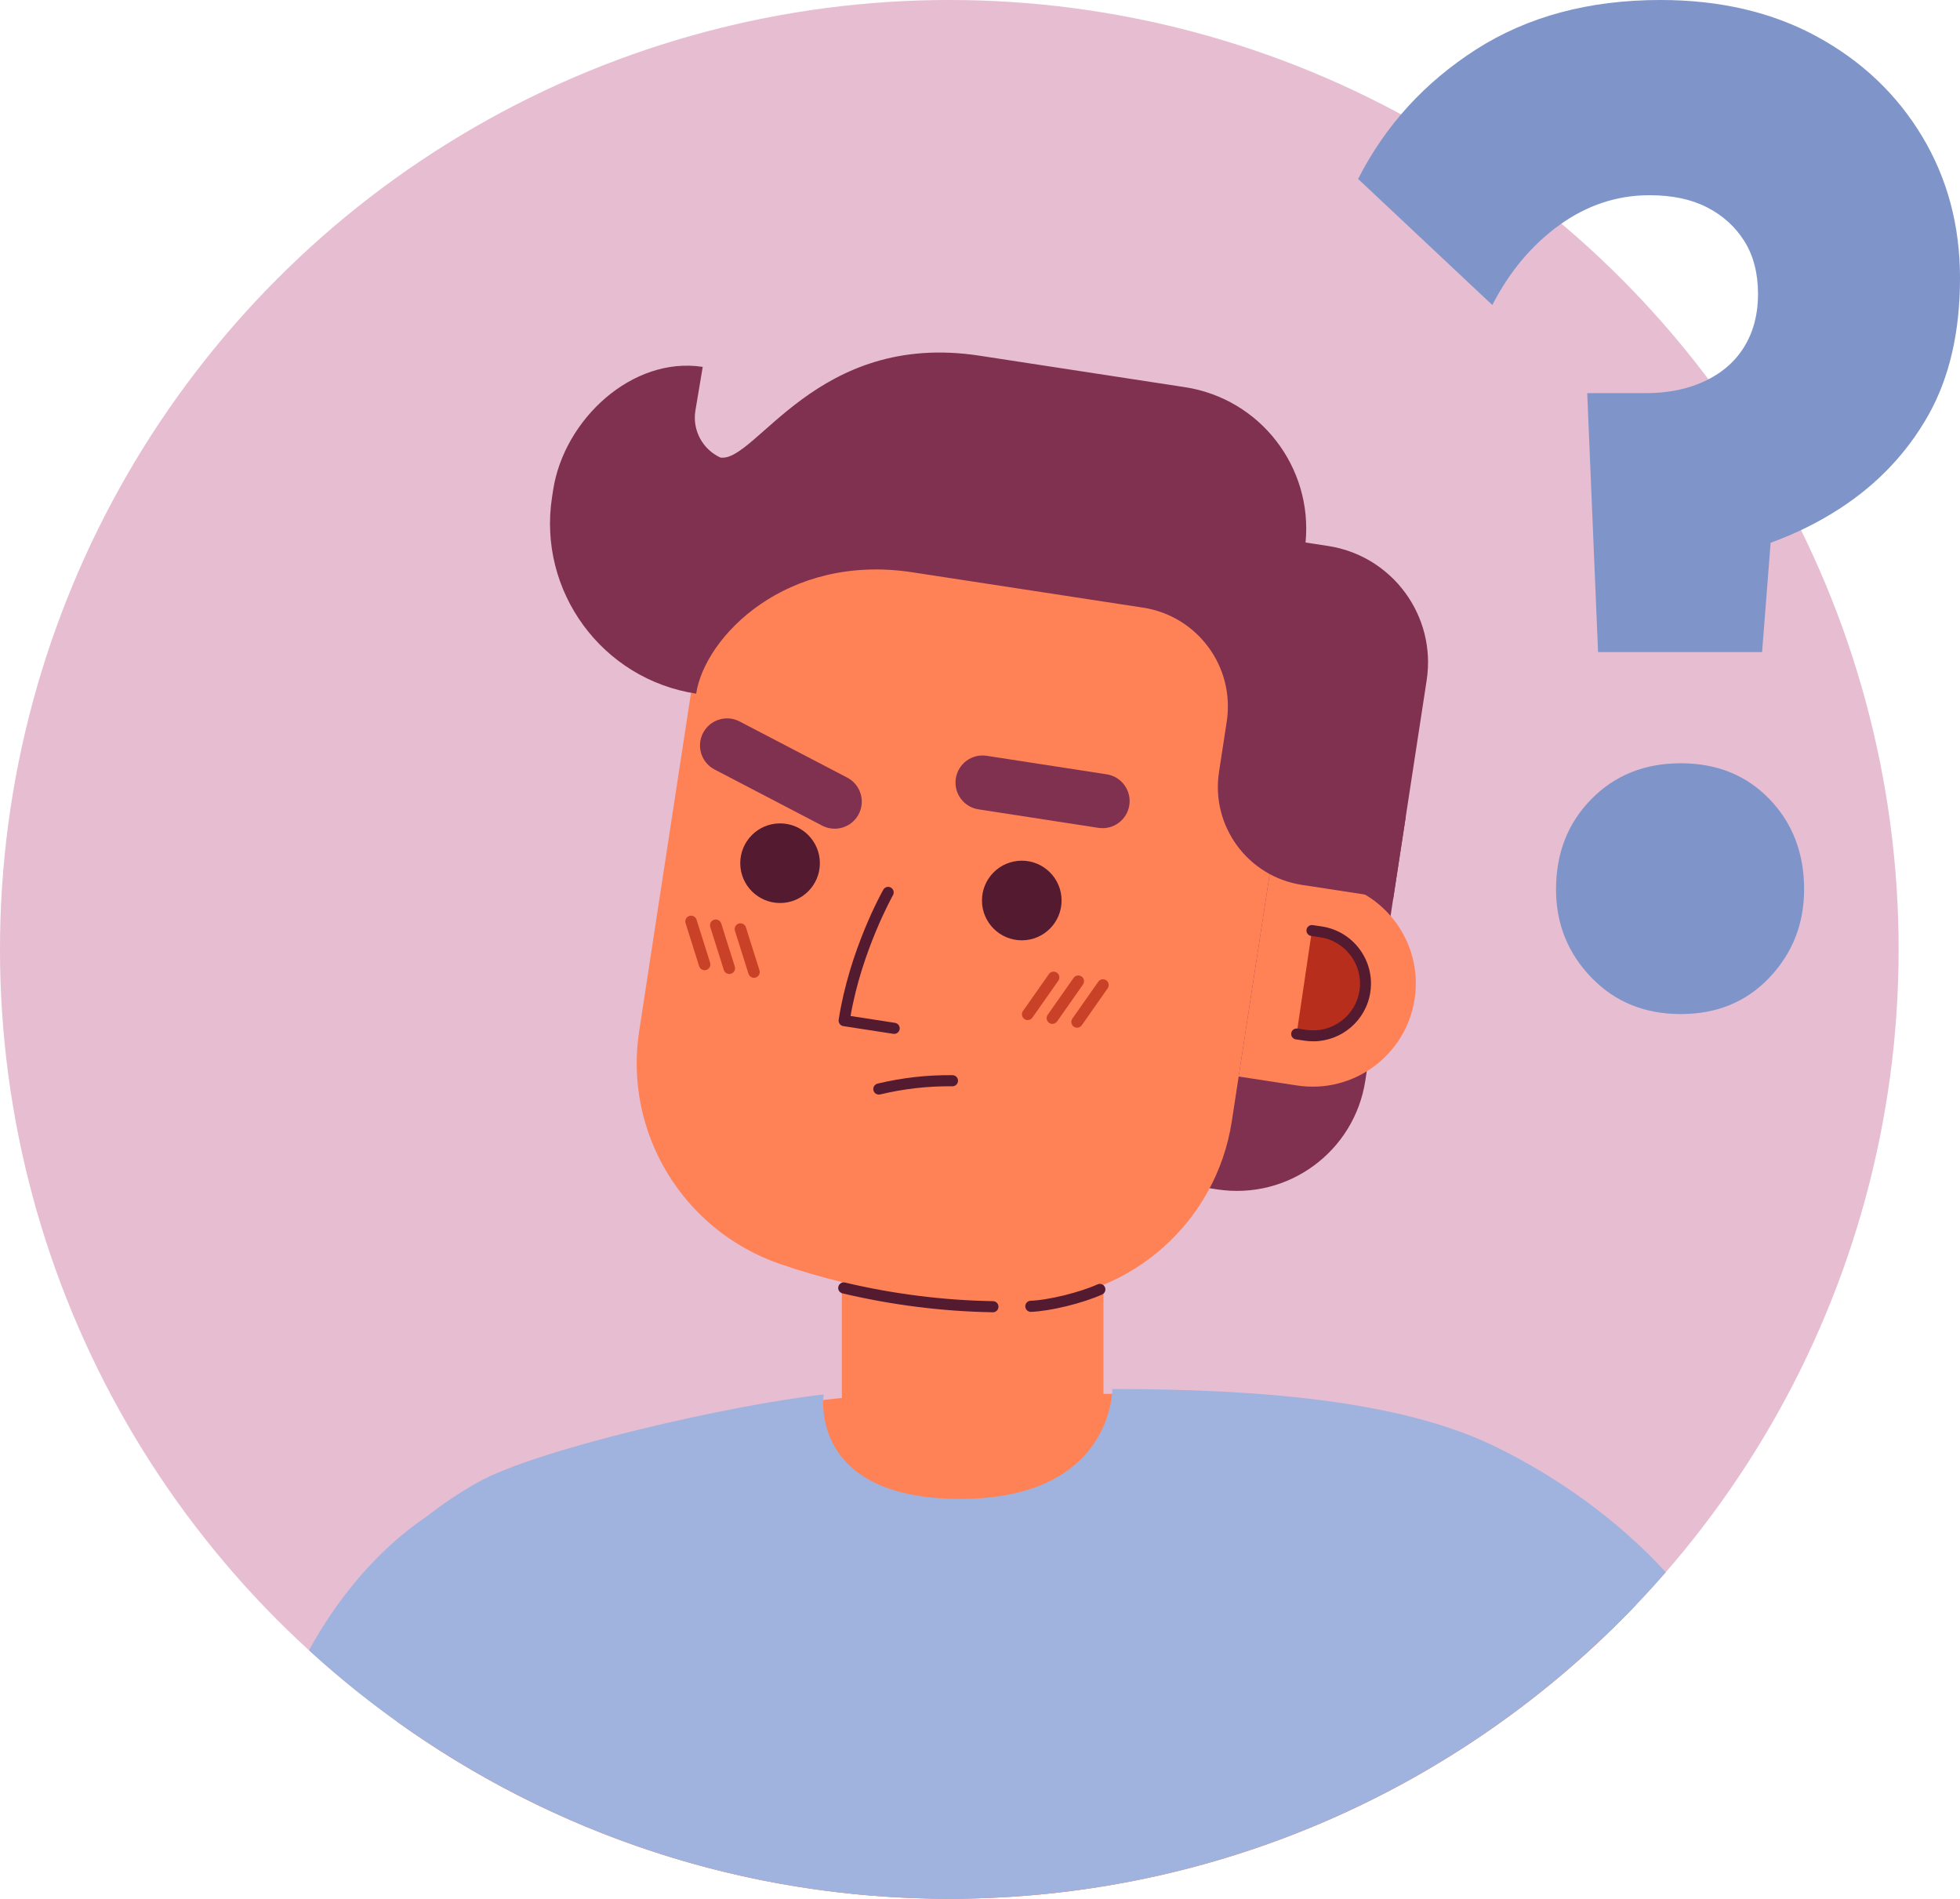 <?xml version="1.0" encoding="UTF-8"?>
<!DOCTYPE svg PUBLIC '-//W3C//DTD SVG 1.0//EN'
          'http://www.w3.org/TR/2001/REC-SVG-20010904/DTD/svg10.dtd'>
<svg height="3426.7" preserveAspectRatio="xMidYMid meet" version="1.0" viewBox="481.3 577.6 3537.4 3426.7" width="3537.4" xmlns="http://www.w3.org/2000/svg" xmlns:xlink="http://www.w3.org/1999/xlink" zoomAndPan="magnify"
><g
  ><g
    ><g id="change1_1"
      ><circle cx="2194.614" cy="2290.912" fill="#e7bdd1" r="1713.331"
      /></g
      ><g
      ><g id="change2_1"
        ><path d="M2194.614,4004.243c487.886,0,928.143-203.926,1240.184-531.191 c-183.325-228.688-463.223-377.03-779.628-379.937c-5.334-0.049-10.692-0.073-16.075-0.073H2158.47 c-149.299,0-279.389,18.528-394.177,52.238c-269.733,79.214-475.361,284.263-567.251,538.724 C1478.01,3885.559,1822.446,4004.243,2194.614,4004.243z" fill="#ff8256"
        /></g
        ><g
        ><g id="change2_3"
          ><path d="M2472.793,3211.465c0,136.842-472.146,159.806-472.146,0l0-377.717h472.146L2472.793,3211.465z" fill="#ff8256"
          /></g
          ><g id="change3_1"
          ><path d="M2341.893,2672.515l171.197,26.235l164.96,25.279c128.052,19.623,247.767-68.276,267.39-196.329 l72.996-476.344l-568.017-87.044L2341.893,2672.515z" fill="#80314f"
          /></g
          ><g
          ><g id="change2_2"
            ><path d="M2337.752,2925.708c-154.012,5.346-309.323-19.003-448.558-66.997 c-175.169-60.38-282.416-237.006-254.35-420.151l92.508-603.673c25.549-166.723,181.416-281.167,348.139-255.618 l465.647,71.357c166.723,25.549,281.167,181.416,255.618,348.139l-92.298,602.303 C2676.496,2783.535,2522.239,2919.304,2337.752,2925.708z" fill="#ff8256"
            /></g
            ><g fill="#541a30" id="change4_5"
            ><path d="M2273.322,2945.807c-0.059,0-0.117-0.001-0.176-0.002 c-91.019-1.556-182.327-13.042-271.391-34.139c-5.39-1.276-8.725-6.681-7.447-12.07c1.275-5.39,6.679-8.728,12.07-7.447 c87.663,20.765,177.531,32.069,267.111,33.602c5.538,0.095,9.95,4.661,9.855,10.199 C2283.252,2941.429,2278.781,2945.807,2273.322,2945.807z"
              /><path d="M2341.749,2945.058c-5.357,0-9.803-4.234-10.015-9.636c-0.218-5.534,4.093-10.197,9.628-10.415 c32.578-1.28,87.908-14.835,120.823-29.599c5.05-2.269,10.988-0.009,13.255,5.046c2.268,5.054,0.008,10.988-5.046,13.255 c-35.436,15.896-92.966,29.955-128.245,31.341C2342.016,2945.055,2341.882,2945.058,2341.749,2945.058z"
            /></g
          ></g
          ><g
          ><g fill="#541a30" id="change4_3"
            ><circle cx="1889.148" cy="2135.355" r="71.851"
              /><circle cx="2325.393" cy="2202.695" r="71.851"
            /></g
            ><g fill="#c94126"
            ><g id="change5_1"
              ><path d="M2336.085,2418.46c-2.06,0-4.14-0.611-5.953-1.884c-4.693-3.293-5.828-9.767-2.535-14.459 l46.739-66.608c3.294-4.692,9.767-5.827,14.459-2.535c4.693,3.293,5.828,9.767,2.535,14.459l-46.739,66.608 C2342.57,2416.92,2339.354,2418.46,2336.085,2418.46z"
                /><path d="M2380.632,2425.337c-2.06,0-4.14-0.611-5.953-1.884c-4.693-3.293-5.828-9.767-2.535-14.459 l46.739-66.609c3.294-4.693,9.768-5.826,14.459-2.535c4.693,3.293,5.828,9.767,2.535,14.459l-46.739,66.609 C2387.117,2423.797,2383.9,2425.337,2380.632,2425.337z"
                /><path d="M2425.179,2432.213c-2.06,0-4.14-0.611-5.953-1.884c-4.693-3.293-5.828-9.767-2.535-14.459 l46.738-66.608c3.294-4.693,9.769-5.827,14.459-2.535c4.693,3.293,5.828,9.767,2.535,14.459l-46.738,66.608 C2431.664,2430.673,2428.447,2432.213,2425.179,2432.213z"
              /></g
              ><g id="change5_2"
              ><path d="M1842.092,2342.207c-4.409,0-8.5-2.832-9.896-7.261l-24.478-77.602 c-1.725-5.467,1.31-11.297,6.777-13.021c5.462-1.726,11.298,1.31,13.021,6.777l24.478,77.602 c1.725,5.467-1.31,11.297-6.777,13.021C1844.179,2342.051,1843.126,2342.207,1842.092,2342.207z"
                /><path d="M1797.545,2335.331c-4.409,0-8.5-2.832-9.896-7.261l-24.478-77.602 c-1.725-5.467,1.31-11.297,6.777-13.022c5.46-1.727,11.297,1.31,13.021,6.777l24.478,77.603 c1.725,5.467-1.31,11.297-6.777,13.021C1799.632,2335.175,1798.579,2335.331,1797.545,2335.331z"
                /><path d="M1752.998,2328.454c-4.409,0-8.5-2.832-9.896-7.261l-24.478-77.601 c-1.725-5.467,1.31-11.297,6.777-13.022c5.463-1.726,11.297,1.309,13.021,6.777l24.478,77.602 c1.725,5.467-1.31,11.297-6.777,13.021C1755.085,2328.298,1754.032,2328.454,1752.998,2328.454z"
              /></g
            ></g
            ><g fill="#80314f" id="change3_3"
            ><path d="M2463.721,2071.59l-216.522-33.423c-26.681-4.119-44.971-29.086-40.853-55.767 c4.118-26.681,29.086-44.971,55.767-40.853l216.522,33.423c26.681,4.119,44.971,29.086,40.853,55.767 C2515.37,2057.418,2490.402,2075.708,2463.721,2071.59z"
              /><path d="M1965.164,2067.577l-194.249-101.322c-23.936-12.485-33.219-42.011-20.734-65.947 s42.011-33.219,65.947-20.734l194.249,101.322c23.936,12.485,33.219,42.011,20.734,65.947 S1989.101,2080.062,1965.164,2067.577z"
            /></g
            ><g id="change4_1"
            ><path d="M2095.075,2443.423c-0.509,0-1.024-0.038-1.543-0.118l-90.218-13.926 c-2.629-0.406-4.989-1.84-6.562-3.986c-1.572-2.146-2.228-4.829-1.822-7.458c19.355-125.387,78.049-230.352,80.538-234.759 c2.725-4.825,8.844-6.524,13.668-3.801c4.823,2.724,6.525,8.842,3.802,13.666l0,0c-0.575,1.021-56.242,100.65-76.559,218.056 l80.213,12.381c5.476,0.846,9.229,5.969,8.384,11.444C2104.211,2439.878,2099.939,2443.423,2095.075,2443.423z" fill="#541a30"
            /></g
            ><g id="change4_2"
            ><path d="M2067.425,2552.953c-4.531,0-8.641-3.09-9.746-7.689c-1.294-5.387,2.023-10.803,7.41-12.098 c44.309-10.648,89.863-15.798,135.317-15.252c5.54,0.064,9.979,4.607,9.914,10.146c-0.063,5.5-4.543,9.915-10.028,9.915 c-0.039,0-0.078,0-0.118-0.001c-43.842-0.506-87.698,4.437-130.397,14.699 C2068.989,2552.862,2068.2,2552.953,2067.425,2552.953z" fill="#541a30"
            /></g
          ></g
          ><g
          ><g id="change2_4"
            ><path d="M2878.567,2168.445l-105.339-16.142l-5.074,33.111l-46.25,301.812l-5.074,33.112l105.339,16.142 c101.631,15.574,196.672-54.209,212.247-155.84C3049.989,2279.008,2980.198,2184.019,2878.567,2168.445z" fill="#ff8256"
            /></g
            ><g id="change6_1"
            ><path d="M2865.185,2259.248c51.475,7.607,87.168,55.651,79.565,107.099 c-7.607,51.476-55.674,87.165-107.149,79.558l-16.126-2.383l27.584-186.656L2865.185,2259.248" fill="#b82e1c"
            /></g
            ><g id="change4_4"
            ><path d="M2851.464,2456.808c-5.052,0-10.164-0.369-15.308-1.129l-16.126-2.383 c-5.398-0.798-9.128-5.82-8.33-11.219c0.797-5.397,5.816-9.128,11.219-8.33l16.126,2.383 c22.285,3.295,44.55-2.312,62.69-15.781c18.142-13.47,29.947-33.161,33.24-55.446c6.807-46.058-25.15-89.069-71.235-95.88 c-0.009-0.001-0.018-0.003-0.025-0.004l-16.101-2.379c-5.398-0.798-9.128-5.82-8.33-11.219c0.797-5.399,5.82-9.129,11.219-8.33 l16.126,2.383c0.007,0.001,0.014,0.002,0.021,0.003c56.854,8.414,96.272,61.485,87.875,118.314 C2946.881,2419.513,2902.261,2456.808,2851.464,2456.808z" fill="#541a30"
            /></g
          ></g
          ><g id="change3_2"
          ><path d="M2878.195,1562.879l-40.63-6.226c13.213-135.595-81.467-259.459-217.78-280.348l-370.834-56.828 c-294.226-45.088-403.547,193.632-467.558,183.823c-31.642-14.592-51.019-48.935-44.983-85.002l13.158-78.602 c-127.304-19.508-250.485,95.059-269.994,222.366l-2.004,13.075c-26.001,169.67,90.469,328.298,260.144,354.299 c15.843-103.384,163.382-253.816,390.224-219.054l416.37,63.806c98.48,15.091,166.08,107.159,150.989,205.64l-13.933,90.922 c-14.955,97.589,52.033,188.823,149.622,203.778l164.707,25.24l60.457-394.521 C3073.937,1689.177,2994.264,1580.666,2878.195,1562.879z" fill="#80314f"
          /></g
        ></g
        ><g id="change7_1"
        ><path d="M2194.614,4004.243c516.188,0,979.048-228.283,1293.165-589.386 c-87.481-94.938-196.288-173.005-312.004-228.668c-169.465-81.517-423.987-101.889-686.925-101.889 c0,0,1.643,198.299-274.441,198.299c-276.085,0-246.504-188.439-246.504-188.439c-165.33,18.178-516.002,98.111-623.224,158.027 c-33.545,18.745-64.214,39.228-92.025,61.239c-93.913,62.705-166.276,155.409-213.638,242.421 C1343.693,3834.342,1749.307,4004.243,2194.614,4004.243z" fill="#9fb3de"
        /></g
      ></g
      ><g fill="#7f95c9" id="change8_1"
      ><path d="M3514.72,1955.027c-65.253,0-119.082,21.633-161.475,64.834 c-42.434,43.24-63.612,97.48-63.612,162.695c0,62.01,21.178,114.996,63.612,159.03c42.393,44.035,96.222,66.062,161.475,66.062 c65.219,0,118.66-22.027,160.25-66.062c41.595-44.035,62.393-97.021,62.393-159.03c0-65.215-20.798-119.455-62.393-162.695 C3633.38,1976.66,3579.938,1955.027,3514.72,1955.027z"
        /><path d="M3950.217,823.466c-45.686-75.841-108.877-135.788-189.612-179.816 c-80.741-44.035-174.934-66.068-282.586-66.068c-128.866,0-239.766,29.783-332.74,89.304 c-92.969,59.56-163.92,137.43-212.854,233.649l242.216,227.542c30.963-60.328,71.333-108.454,121.105-144.352 c49.738-35.865,103.983-53.82,162.701-53.82c40.751,0,75.424,7.336,103.982,22.014c28.518,14.678,50.957,35.09,67.282,61.162 c16.285,26.106,24.468,57.912,24.468,95.418c0,35.898-8.183,67.29-24.468,94.197c-16.325,26.913-39.988,47.706-70.951,62.384 c-31.002,14.678-66.9,22.021-107.652,22.021h-105.202l19.573,467.299h296.038l15.416-197.299 c44.543-16.156,86.363-36.732,125.262-62.036c67.663-44.035,120.689-99.891,159.031-167.601 c38.301-67.658,57.492-150.46,57.492-248.321C4018.717,984.565,3995.857,899.32,3950.217,823.466z"
      /></g
    ></g
  ></g
></svg
>
